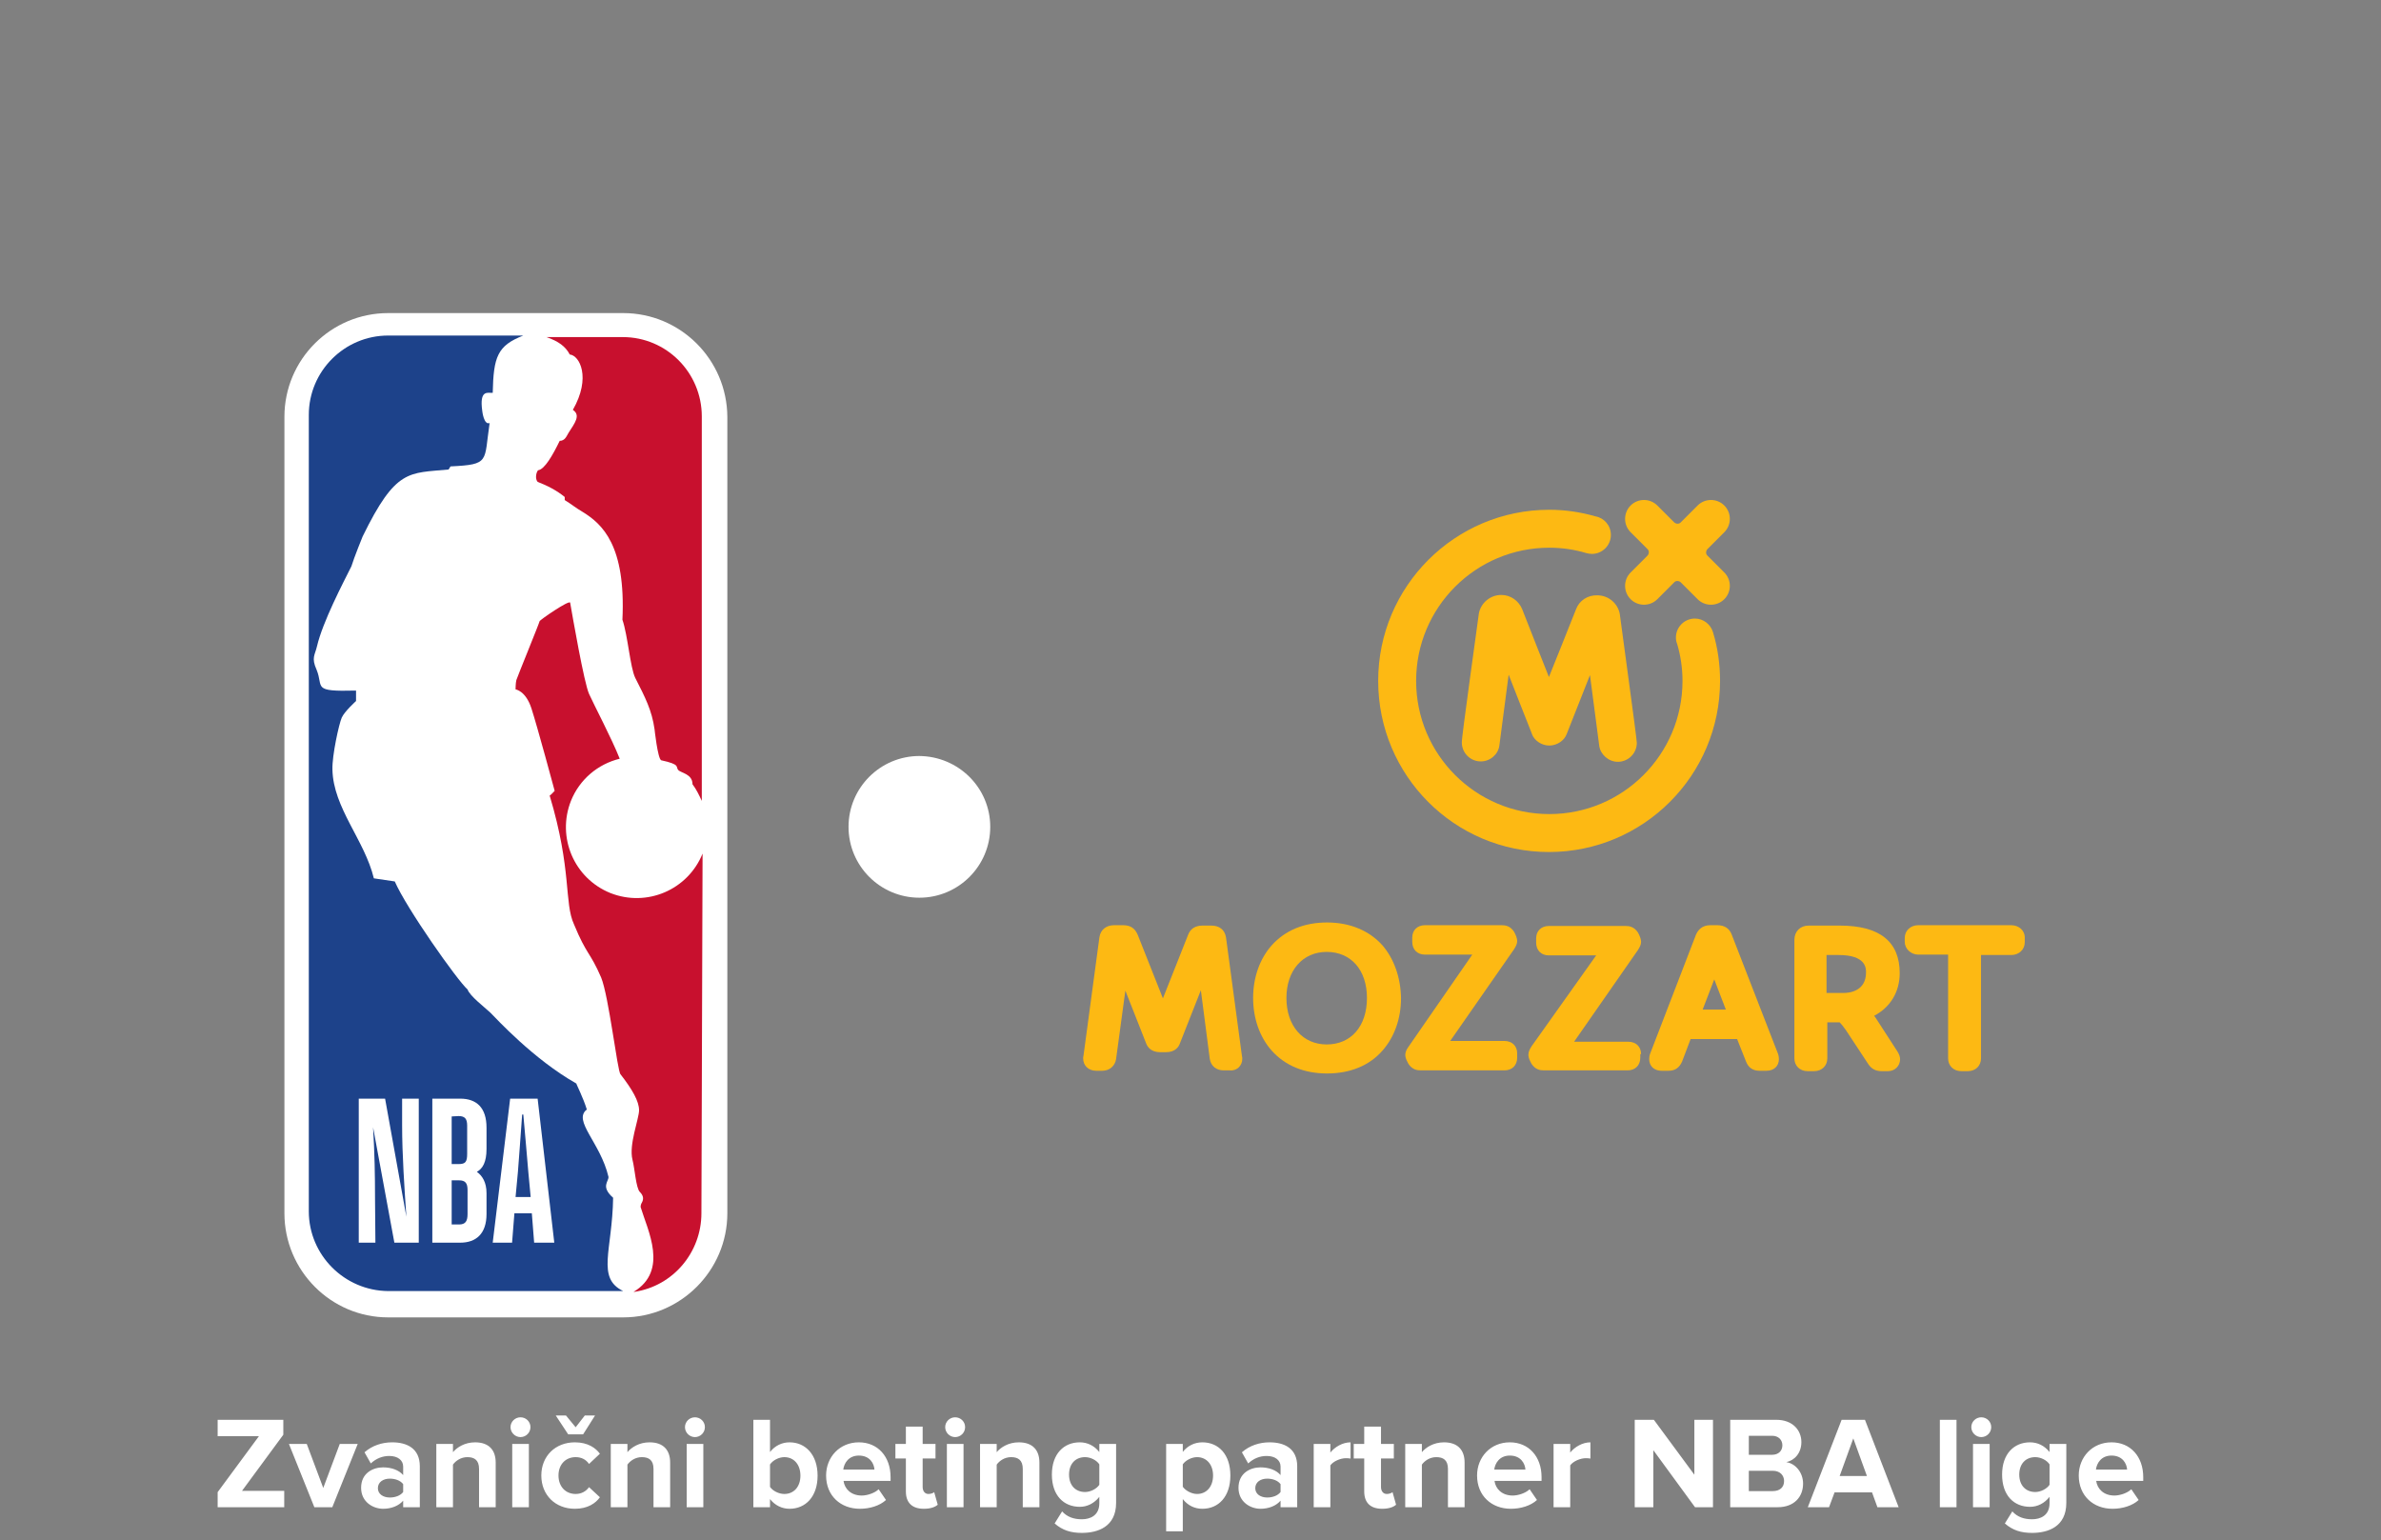 <svg width="218" height="141" viewBox="0 0 218 141" fill="none" xmlns="http://www.w3.org/2000/svg">
<rect x="0" y="0" width="218" height="141" fill="#808080" stroke="none"/>
<g clip-path="url(#clip0_337_1066)">
<mask id="mask0_337_1066" style="mask-type:luminance" maskUnits="userSpaceOnUse" x="-84" y="-155" width="384" height="480">
<path d="M299.742 -154.073H-83.106V324.487H299.742V-154.073Z" fill="white"/>
</mask>
<g mask="url(#mask0_337_1066)">
<path d="M57.059 28.666H35.541C30.295 28.666 26.041 32.92 26.041 38.166V111.085C26.041 116.331 30.295 120.62 35.541 120.62H57.059C62.305 120.62 66.594 116.331 66.594 111.085V38.166C66.559 32.92 62.305 28.666 57.059 28.666Z" fill="white"/>
</g>
<mask id="mask1_337_1066" style="mask-type:luminance" maskUnits="userSpaceOnUse" x="-84" y="-155" width="384" height="480">
<path d="M299.742 -154.073H-83.106V324.487H299.742V-154.073Z" fill="white"/>
</mask>
<g mask="url(#mask1_337_1066)">
<path d="M51.706 45.504V45.788C52.344 46.178 52.699 46.497 53.372 46.887C55.145 47.986 57.307 49.935 56.988 56.741C57.484 58.195 57.697 61.102 58.158 62.059C59.08 63.867 59.682 65.037 59.93 66.773C59.93 66.773 60.214 69.432 60.533 69.609C62.341 69.999 61.844 70.212 62.093 70.496C62.341 70.779 63.404 70.85 63.404 71.807C63.759 72.268 64.007 72.8 64.255 73.332V38.131C64.255 34.125 61.029 30.864 57.023 30.864H50.04C51.139 31.254 51.777 31.715 52.167 32.459C53.053 32.53 54.152 34.55 52.45 37.528C53.195 38.024 52.628 38.733 52.061 39.62C51.883 39.903 51.742 40.364 51.245 40.364C50.607 41.676 49.863 42.987 49.26 43.058C49.083 43.271 48.977 43.838 49.225 44.122C50.146 44.476 50.962 44.901 51.706 45.504ZM64.326 78.153C62.979 81.485 59.221 83.08 55.889 81.768C52.557 80.421 50.962 76.664 52.273 73.332C53.053 71.382 54.719 69.964 56.74 69.468C55.995 67.589 54.4 64.576 53.939 63.548C53.478 62.555 52.415 56.387 52.202 55.182C52.132 54.898 49.402 56.777 49.402 56.883C49.402 56.99 47.346 62.023 47.275 62.272C47.204 62.555 47.204 63.122 47.204 63.122C47.204 63.122 48.126 63.229 48.657 64.859C49.189 66.49 50.784 72.41 50.784 72.41C50.784 72.41 50.359 72.871 50.324 72.835C52.38 79.677 51.635 82.655 52.557 84.64C53.727 87.476 54.01 87.121 55.038 89.496C55.747 91.233 56.527 98.075 56.811 98.358C57.91 99.776 58.512 100.84 58.512 101.655C58.512 102.435 57.555 104.81 57.91 106.193C58.122 107.008 58.229 108.78 58.583 109.135C58.938 109.489 58.938 109.808 58.76 110.127C58.69 110.234 58.654 110.376 58.654 110.517C59.292 112.644 61.242 116.331 58.016 118.281H58.087C61.632 117.749 64.22 114.665 64.22 111.085L64.326 78.153Z" fill="#C8102E"/>
</g>
<mask id="mask2_337_1066" style="mask-type:luminance" maskUnits="userSpaceOnUse" x="-84" y="-155" width="384" height="480">
<path d="M299.742 -154.073H-83.106V324.487H299.742V-154.073Z" fill="white"/>
</mask>
<g mask="url(#mask2_337_1066)">
<path d="M56.137 109.667C54.967 108.639 55.747 108.178 55.712 107.753C54.967 104.598 52.415 102.612 53.727 101.584C53.408 100.521 52.734 99.209 52.77 99.209C48.835 96.976 45.467 93.289 44.9 92.722C44.333 92.191 43.021 91.198 42.808 90.595C41.851 89.745 37.208 83.151 36.144 80.705L34.23 80.421C33.379 76.912 30.508 73.97 30.437 70.46C30.401 69.149 31.039 66.277 31.288 65.71C31.536 65.143 32.599 64.186 32.599 64.186V63.229C28.487 63.335 29.657 62.945 28.983 61.315C28.487 60.216 28.842 59.968 29.019 59.188C29.551 56.919 31.394 53.41 32.174 51.85C32.422 51.034 33.202 49.12 33.202 49.12C36.25 42.881 37.42 43.342 41.071 42.987L41.249 42.704C44.9 42.527 44.297 42.279 44.829 38.734C44.297 38.946 44.156 37.635 44.156 37.635C43.872 35.614 44.687 36.004 45.113 35.969C45.184 32.672 45.538 31.644 47.913 30.722H35.541C31.536 30.722 28.274 33.983 28.274 37.989V110.907C28.274 114.913 31.536 118.175 35.541 118.21H57.059C54.578 117.005 56.066 114.488 56.137 109.667Z" fill="#1D428A"/>
</g>
<mask id="mask3_337_1066" style="mask-type:luminance" maskUnits="userSpaceOnUse" x="-84" y="-155" width="384" height="480">
<path d="M299.742 -154.073H-83.106V324.487H299.742V-154.073Z" fill="white"/>
</mask>
<g mask="url(#mask3_337_1066)">
<path d="M39.583 113.779V100.592H42.135C43.624 100.592 44.545 101.407 44.545 103.25V105.2C44.545 106.405 44.191 107.008 43.659 107.292C44.155 107.646 44.545 108.249 44.545 109.241V111.156C44.545 112.963 43.588 113.779 42.135 113.779H39.583ZM41.355 108.036V112.113H42.028C42.631 112.113 42.808 111.794 42.808 111.156V108.958C42.808 108.32 42.596 108.071 42.028 108.071H41.355V108.036ZM41.355 102.222V106.583H41.993C42.631 106.583 42.773 106.37 42.773 105.626V103.073C42.773 102.471 42.596 102.187 41.993 102.187L41.355 102.222ZM48.693 111.085H47.098L46.885 113.779H45.112L46.708 100.592H49.224L50.749 113.779H48.906L48.693 111.085ZM47.913 102.045H47.807C47.7 103.64 47.487 106.405 47.417 107.327L47.204 109.596H48.587L48.374 107.327C48.303 106.405 48.055 103.64 47.913 102.045ZM34.371 113.779H32.847V100.592H35.258L37.207 111.404C37.03 108.816 36.817 105.696 36.817 103.038V100.592H38.342V113.779H36.108L34.159 103.215C34.301 105.661 34.336 107.611 34.336 109.631L34.371 113.779Z" fill="white"/>
</g>
<mask id="mask4_337_1066" style="mask-type:luminance" maskUnits="userSpaceOnUse" x="-84" y="-155" width="384" height="480">
<path d="M299.742 -154.073H-83.106V324.487H299.742V-154.073Z" fill="white"/>
</mask>
<g mask="url(#mask4_337_1066)">
<path d="M90.665 75.707C90.665 79.287 87.758 82.194 84.177 82.194C80.597 82.194 77.69 79.287 77.69 75.707C77.69 72.126 80.597 69.22 84.177 69.22C87.758 69.255 90.665 72.126 90.665 75.707Z" fill="white"/>
</g>
<mask id="mask5_337_1066" style="mask-type:luminance" maskUnits="userSpaceOnUse" x="-84" y="-155" width="384" height="480">
<path d="M299.742 -154.073H-83.106V324.487H299.742V-154.073Z" fill="white"/>
</mask>
<g mask="url(#mask5_337_1066)">
<path d="M144.298 55.784C144.086 56.352 141.817 61.988 141.817 61.988C141.817 61.988 139.584 56.352 139.371 55.784C139.052 55.004 138.308 54.473 137.457 54.473C136.429 54.473 135.578 55.217 135.401 56.174C135.294 57.06 133.806 67.589 133.841 67.979C133.841 68.936 134.621 69.716 135.578 69.716C136.429 69.716 137.173 69.078 137.279 68.262C137.386 67.482 138.13 61.775 138.13 61.775C138.13 61.775 139.903 66.313 140.222 67.093C140.257 67.128 140.257 67.199 140.257 67.199C140.47 67.801 141.143 68.262 141.852 68.262C142.561 68.262 143.235 67.801 143.448 67.199C143.589 66.844 145.575 61.811 145.575 61.811C145.575 61.811 146.319 67.518 146.425 68.298C146.532 69.078 147.276 69.751 148.127 69.751C149.084 69.751 149.864 68.971 149.864 68.014C149.864 67.589 148.41 57.096 148.304 56.21C148.127 55.252 147.276 54.508 146.248 54.508C145.362 54.473 144.582 55.004 144.298 55.784Z" fill="#FDB913"/>
</g>
<mask id="mask6_337_1066" style="mask-type:luminance" maskUnits="userSpaceOnUse" x="-84" y="-155" width="384" height="480">
<path d="M299.742 -154.073H-83.106V324.487H299.742V-154.073Z" fill="white"/>
</mask>
<g mask="url(#mask6_337_1066)">
<path d="M141.817 78.011C150.467 78.011 157.485 70.992 157.485 62.343C157.485 60.818 157.273 59.33 156.847 57.912C156.635 57.167 155.961 56.636 155.181 56.636C154.224 56.636 153.444 57.415 153.444 58.372C153.444 58.585 153.48 58.762 153.551 58.94C153.87 60.003 154.047 61.173 154.047 62.343C154.047 69.078 148.588 74.537 141.852 74.537C135.117 74.537 129.658 69.078 129.658 62.343C129.658 55.607 135.117 50.148 141.852 50.148C143.058 50.148 144.192 50.326 145.256 50.645C145.397 50.68 145.575 50.715 145.752 50.715C146.709 50.715 147.489 49.936 147.489 48.978C147.489 48.128 146.886 47.419 146.071 47.277C144.724 46.887 143.306 46.674 141.852 46.674C133.203 46.674 126.184 53.693 126.184 62.343C126.184 70.992 133.167 78.011 141.817 78.011Z" fill="#FDB913"/>
</g>
<mask id="mask7_337_1066" style="mask-type:luminance" maskUnits="userSpaceOnUse" x="-84" y="-155" width="384" height="480">
<path d="M299.742 -154.073H-83.106V324.487H299.742V-154.073Z" fill="white"/>
</mask>
<g mask="url(#mask7_337_1066)">
<path d="M150.856 50.29C150.998 50.432 150.998 50.68 150.856 50.857L149.297 52.417C148.623 53.091 148.623 54.19 149.297 54.863C149.97 55.537 151.069 55.537 151.743 54.863L153.302 53.303C153.444 53.161 153.692 53.161 153.87 53.303L155.429 54.863C156.103 55.537 157.202 55.537 157.875 54.863C158.549 54.19 158.549 53.091 157.875 52.417L156.316 50.857C156.174 50.715 156.174 50.467 156.316 50.29L157.875 48.73C158.549 48.057 158.549 46.958 157.875 46.284C157.202 45.611 156.103 45.611 155.429 46.284L153.87 47.844C153.728 47.986 153.48 47.986 153.302 47.844L151.743 46.284C151.069 45.611 149.97 45.611 149.297 46.284C148.623 46.958 148.623 48.057 149.297 48.73L150.856 50.29Z" fill="#FDB913"/>
</g>
<mask id="mask8_337_1066" style="mask-type:luminance" maskUnits="userSpaceOnUse" x="-84" y="-155" width="384" height="480">
<path d="M299.742 -154.073H-83.106V324.487H299.742V-154.073Z" fill="white"/>
</mask>
<g mask="url(#mask8_337_1066)">
<path d="M113.742 96.941C113.742 96.87 113.742 96.799 113.706 96.657L112.253 85.845C112.146 85.136 111.65 84.746 110.906 84.746H110.09C109.452 84.746 108.991 85.03 108.779 85.597L106.475 91.411L104.17 85.597C103.922 84.995 103.497 84.711 102.823 84.711H102.008C101.264 84.711 100.767 85.136 100.661 85.81L99.208 96.622C99.172 96.764 99.172 96.835 99.172 96.905C99.172 97.579 99.668 98.04 100.377 98.04H100.909C101.583 98.04 102.079 97.614 102.185 96.976L103.036 90.702L104.95 95.558C105.057 95.842 105.376 96.338 106.226 96.338H106.758C107.609 96.338 107.928 95.842 108.034 95.523L109.949 90.666L110.764 96.941C110.87 97.614 111.367 98.004 112.04 98.004H112.572C113.245 98.075 113.742 97.579 113.742 96.941Z" fill="#FDB913"/>
</g>
<mask id="mask9_337_1066" style="mask-type:luminance" maskUnits="userSpaceOnUse" x="-84" y="-155" width="384" height="480">
<path d="M299.742 -154.073H-83.106V324.487H299.742V-154.073Z" fill="white"/>
</mask>
<g mask="url(#mask9_337_1066)">
<path d="M126.574 86.554C125.369 85.207 123.596 84.462 121.505 84.462C119.413 84.462 117.676 85.171 116.436 86.554C115.337 87.795 114.734 89.496 114.734 91.375C114.734 93.254 115.337 94.955 116.436 96.196C117.676 97.579 119.413 98.287 121.505 98.287C123.596 98.287 125.369 97.579 126.574 96.196C127.673 94.955 128.276 93.254 128.276 91.375C128.24 89.496 127.638 87.795 126.574 86.554ZM121.469 95.629C119.272 95.629 117.783 93.927 117.783 91.375C117.783 88.858 119.272 87.156 121.469 87.156C123.703 87.156 125.156 88.823 125.156 91.375C125.156 93.963 123.703 95.629 121.469 95.629Z" fill="#FDB913"/>
</g>
<mask id="mask10_337_1066" style="mask-type:luminance" maskUnits="userSpaceOnUse" x="-84" y="-155" width="384" height="480">
<path d="M299.742 -154.073H-83.106V324.487H299.742V-154.073Z" fill="white"/>
</mask>
<g mask="url(#mask10_337_1066)">
<path d="M128.666 96.586C128.666 96.693 128.701 96.941 128.843 97.189L128.949 97.402C129.304 97.933 129.729 98.004 130.083 98.004H137.74C138.449 98.004 138.91 97.543 138.91 96.835V96.445C138.91 95.771 138.449 95.31 137.74 95.31H132.778L138.627 86.909C138.804 86.625 138.91 86.412 138.91 86.164C138.91 86.058 138.875 85.81 138.733 85.526L138.627 85.314C138.272 84.782 137.847 84.711 137.492 84.711H130.473C129.764 84.711 129.304 85.172 129.304 85.845V86.235C129.304 86.944 129.764 87.405 130.473 87.405H134.798L128.985 95.806C128.772 96.09 128.666 96.338 128.666 96.586Z" fill="#FDB913"/>
</g>
<mask id="mask11_337_1066" style="mask-type:luminance" maskUnits="userSpaceOnUse" x="-84" y="-155" width="384" height="480">
<path d="M299.742 -154.073H-83.106V324.487H299.742V-154.073Z" fill="white"/>
</mask>
<g mask="url(#mask11_337_1066)">
<path d="M150.254 96.515C150.254 95.842 149.793 95.381 149.084 95.381H144.121L149.97 86.98C150.147 86.696 150.254 86.483 150.254 86.235C150.254 86.129 150.218 85.881 150.077 85.597L149.97 85.384C149.616 84.853 149.19 84.782 148.836 84.782H141.817C141.108 84.782 140.647 85.243 140.647 85.916V86.306C140.647 87.015 141.108 87.476 141.817 87.476H146.142L140.222 95.806C140.045 96.09 139.938 96.303 139.938 96.586C139.938 96.693 139.974 96.941 140.115 97.189L140.222 97.401C140.576 97.933 141.002 98.004 141.356 98.004H149.013C149.722 98.004 150.183 97.543 150.183 96.834V96.515H150.254Z" fill="#FDB913"/>
</g>
<mask id="mask12_337_1066" style="mask-type:luminance" maskUnits="userSpaceOnUse" x="-84" y="-155" width="384" height="480">
<path d="M299.742 -154.073H-83.106V324.487H299.742V-154.073Z" fill="white"/>
</mask>
<g mask="url(#mask12_337_1066)">
<path d="M162.803 96.515L158.549 85.562C158.336 84.995 157.875 84.711 157.237 84.711H156.599C155.819 84.711 155.465 85.172 155.288 85.562L151.069 96.515C151.034 96.622 150.998 96.764 150.998 96.976C150.998 97.614 151.459 98.04 152.133 98.04H152.771C153.373 98.04 153.763 97.756 154.011 97.189L154.791 95.133H159.045L159.861 97.189C160.073 97.756 160.499 98.04 161.101 98.04H161.739C162.413 98.04 162.874 97.614 162.874 96.976C162.874 96.799 162.838 96.622 162.803 96.515ZM155.89 92.439L156.954 89.674L158.017 92.439H155.89Z" fill="#FDB913"/>
</g>
<mask id="mask13_337_1066" style="mask-type:luminance" maskUnits="userSpaceOnUse" x="-84" y="-155" width="384" height="480">
<path d="M299.742 -154.073H-83.106V324.487H299.742V-154.073Z" fill="white"/>
</mask>
<g mask="url(#mask13_337_1066)">
<path d="M173.969 96.976C173.969 96.763 173.863 96.48 173.721 96.267L171.701 93.147C171.665 93.112 171.63 93.041 171.594 93.006C173.083 92.226 173.934 90.808 173.934 89.106C173.934 86.2 172.09 84.746 168.439 84.746H165.603C164.823 84.746 164.292 85.278 164.292 86.058V96.905C164.292 97.579 164.788 98.075 165.497 98.075H166.1C166.809 98.075 167.305 97.579 167.305 96.905V93.608H168.439C168.581 93.75 168.758 93.963 169.006 94.317L171.062 97.437C171.346 97.862 171.736 98.075 172.268 98.075H172.87C173.473 98.075 173.969 97.614 173.969 96.976ZM168.829 90.914H167.234V87.44H168.333C170.85 87.44 170.85 88.645 170.85 89.035C170.85 90.772 169.29 90.914 168.829 90.914Z" fill="#FDB913"/>
</g>
<mask id="mask14_337_1066" style="mask-type:luminance" maskUnits="userSpaceOnUse" x="-84" y="-155" width="384" height="480">
<path d="M299.742 -154.073H-83.106V324.487H299.742V-154.073Z" fill="white"/>
</mask>
<g mask="url(#mask14_337_1066)">
<path d="M184.143 84.711H175.635C174.926 84.711 174.395 85.207 174.395 85.881V86.235C174.395 86.873 174.962 87.405 175.635 87.405H178.365V96.905C178.365 97.579 178.861 98.075 179.57 98.075H180.173C180.882 98.075 181.378 97.579 181.378 96.905V87.441H184.143C184.852 87.441 185.384 86.944 185.384 86.271V85.916C185.419 85.207 184.852 84.711 184.143 84.711Z" fill="#FDB913"/>
</g>
<path d="M26.024 138H19.928V136.62L23.708 131.496H19.928V129.996H25.94V131.364L22.16 136.5H26.024V138ZM30.425 138H28.781L26.453 132.204H28.085L29.597 136.236L31.109 132.204H32.753L30.425 138ZM38.438 138H36.914V137.4C36.518 137.868 35.834 138.144 35.078 138.144C34.154 138.144 33.062 137.52 33.062 136.224C33.062 134.868 34.154 134.352 35.078 134.352C35.846 134.352 36.53 134.604 36.914 135.06V134.28C36.914 133.692 36.41 133.308 35.642 133.308C35.018 133.308 34.442 133.536 33.95 133.992L33.374 132.972C34.082 132.348 34.994 132.06 35.906 132.06C37.226 132.06 38.438 132.588 38.438 134.256V138ZM35.69 137.112C36.182 137.112 36.662 136.944 36.914 136.608V135.888C36.662 135.552 36.182 135.384 35.69 135.384C35.09 135.384 34.598 135.696 34.598 136.26C34.598 136.8 35.09 137.112 35.69 137.112ZM45.385 138H43.861V134.496C43.861 133.692 43.441 133.416 42.793 133.416C42.193 133.416 41.725 133.752 41.473 134.1V138H39.949V132.204H41.473V132.96C41.845 132.516 42.553 132.06 43.501 132.06C44.773 132.06 45.385 132.78 45.385 133.908V138ZM47.655 131.58C47.163 131.58 46.743 131.172 46.743 130.668C46.743 130.164 47.163 129.768 47.655 129.768C48.159 129.768 48.567 130.164 48.567 130.668C48.567 131.172 48.159 131.58 47.655 131.58ZM48.423 138H46.899V132.204H48.423V138ZM53.39 131.328H52.022L50.882 129.6H51.818L52.706 130.68L53.546 129.6H54.482L53.39 131.328ZM52.634 138.144C50.846 138.144 49.562 136.884 49.562 135.096C49.562 133.32 50.846 132.06 52.634 132.06C53.822 132.06 54.542 132.576 54.926 133.104L53.93 134.04C53.654 133.632 53.234 133.416 52.706 133.416C51.782 133.416 51.134 134.088 51.134 135.096C51.134 136.104 51.782 136.788 52.706 136.788C53.234 136.788 53.654 136.548 53.93 136.164L54.926 137.088C54.542 137.628 53.822 138.144 52.634 138.144ZM61.358 138H59.834V134.496C59.834 133.692 59.414 133.416 58.766 133.416C58.166 133.416 57.698 133.752 57.446 134.1V138H55.922V132.204H57.446V132.96C57.818 132.516 58.526 132.06 59.474 132.06C60.746 132.06 61.358 132.78 61.358 133.908V138ZM63.627 131.58C63.135 131.58 62.715 131.172 62.715 130.668C62.715 130.164 63.135 129.768 63.627 129.768C64.131 129.768 64.539 130.164 64.539 130.668C64.539 131.172 64.131 131.58 63.627 131.58ZM64.395 138H62.871V132.204H64.395V138ZM70.501 136.14C70.753 136.512 71.317 136.788 71.809 136.788C72.697 136.788 73.285 136.116 73.285 135.108C73.285 134.1 72.697 133.416 71.809 133.416C71.317 133.416 70.753 133.704 70.501 134.088V136.14ZM70.501 138H68.977V129.996H70.501V132.948C70.957 132.36 71.605 132.06 72.289 132.06C73.765 132.06 74.857 133.212 74.857 135.108C74.857 137.04 73.753 138.144 72.289 138.144C71.593 138.144 70.957 137.832 70.501 137.256V138ZM78.732 138.144C76.968 138.144 75.636 136.956 75.636 135.096C75.636 133.416 76.872 132.06 78.636 132.06C80.364 132.06 81.54 133.356 81.54 135.252V135.588H77.232C77.328 136.32 77.916 136.932 78.9 136.932C79.392 136.932 80.076 136.716 80.448 136.356L81.12 137.34C80.544 137.868 79.632 138.144 78.732 138.144ZM80.064 134.556C80.028 134.004 79.644 133.272 78.636 133.272C77.688 133.272 77.28 133.98 77.208 134.556H80.064ZM84.585 138.144C83.517 138.144 82.941 137.592 82.941 136.56V133.536H81.981V132.204H82.941V130.62H84.477V132.204H85.653V133.536H84.477V136.152C84.477 136.512 84.669 136.788 85.005 136.788C85.233 136.788 85.449 136.704 85.533 136.62L85.857 137.772C85.629 137.976 85.221 138.144 84.585 138.144ZM87.451 131.58C86.96 131.58 86.54 131.172 86.54 130.668C86.54 130.164 86.96 129.768 87.451 129.768C87.956 129.768 88.364 130.164 88.364 130.668C88.364 131.172 87.956 131.58 87.451 131.58ZM88.219 138H86.695V132.204H88.219V138ZM95.167 138H93.643V134.496C93.643 133.692 93.223 133.416 92.575 133.416C91.975 133.416 91.507 133.752 91.255 134.1V138H89.731V132.204H91.255V132.96C91.627 132.516 92.335 132.06 93.283 132.06C94.555 132.06 95.167 132.78 95.167 133.908V138ZM99.056 140.352C98.06 140.352 97.292 140.124 96.56 139.488L97.244 138.384C97.712 138.9 98.324 139.104 99.056 139.104C99.788 139.104 100.652 138.78 100.652 137.64V137.052C100.196 137.628 99.572 137.964 98.864 137.964C97.412 137.964 96.308 136.944 96.308 135.012C96.308 133.116 97.4 132.06 98.864 132.06C99.56 132.06 100.184 132.36 100.652 132.948V132.204H102.188V137.604C102.188 139.812 100.484 140.352 99.056 140.352ZM99.344 136.608C99.848 136.608 100.4 136.32 100.652 135.948V134.076C100.4 133.692 99.848 133.416 99.344 133.416C98.48 133.416 97.88 134.016 97.88 135.012C97.88 136.008 98.48 136.608 99.344 136.608ZM110.082 138.144C109.398 138.144 108.762 137.856 108.294 137.256V140.208H106.77V132.204H108.294V132.936C108.738 132.372 109.374 132.06 110.082 132.06C111.57 132.06 112.65 133.164 112.65 135.096C112.65 137.028 111.57 138.144 110.082 138.144ZM109.602 136.788C110.478 136.788 111.066 136.104 111.066 135.096C111.066 134.1 110.478 133.416 109.602 133.416C109.11 133.416 108.546 133.704 108.294 134.076V136.128C108.546 136.488 109.11 136.788 109.602 136.788ZM118.77 138H117.246V137.4C116.85 137.868 116.166 138.144 115.41 138.144C114.486 138.144 113.394 137.52 113.394 136.224C113.394 134.868 114.486 134.352 115.41 134.352C116.178 134.352 116.862 134.604 117.246 135.06V134.28C117.246 133.692 116.742 133.308 115.974 133.308C115.35 133.308 114.774 133.536 114.282 133.992L113.706 132.972C114.414 132.348 115.326 132.06 116.238 132.06C117.558 132.06 118.77 132.588 118.77 134.256V138ZM116.022 137.112C116.514 137.112 116.994 136.944 117.246 136.608V135.888C116.994 135.552 116.514 135.384 116.022 135.384C115.422 135.384 114.93 135.696 114.93 136.26C114.93 136.8 115.422 137.112 116.022 137.112ZM121.805 138H120.281V132.204H121.805V132.996C122.213 132.48 122.933 132.06 123.653 132.06V133.548C123.545 133.524 123.401 133.512 123.233 133.512C122.729 133.512 122.057 133.8 121.805 134.172V138ZM126.55 138.144C125.482 138.144 124.906 137.592 124.906 136.56V133.536H123.946V132.204H124.906V130.62H126.442V132.204H127.618V133.536H126.442V136.152C126.442 136.512 126.634 136.788 126.97 136.788C127.198 136.788 127.414 136.704 127.498 136.62L127.822 137.772C127.594 137.976 127.186 138.144 126.55 138.144ZM134.096 138H132.572V134.496C132.572 133.692 132.152 133.416 131.504 133.416C130.904 133.416 130.436 133.752 130.184 134.1V138H128.66V132.204H130.184V132.96C130.556 132.516 131.264 132.06 132.212 132.06C133.484 132.06 134.096 132.78 134.096 133.908V138ZM138.334 138.144C136.57 138.144 135.238 136.956 135.238 135.096C135.238 133.416 136.474 132.06 138.238 132.06C139.966 132.06 141.142 133.356 141.142 135.252V135.588H136.834C136.93 136.32 137.518 136.932 138.502 136.932C138.994 136.932 139.678 136.716 140.05 136.356L140.722 137.34C140.146 137.868 139.234 138.144 138.334 138.144ZM139.666 134.556C139.63 134.004 139.246 133.272 138.238 133.272C137.29 133.272 136.882 133.98 136.81 134.556H139.666ZM143.766 138H142.242V132.204H143.766V132.996C144.174 132.48 144.894 132.06 145.614 132.06V133.548C145.506 133.524 145.362 133.512 145.194 133.512C144.69 133.512 144.018 133.8 143.766 134.172V138ZM156.837 138H155.193L151.377 132.78V138H149.673V129.996H151.425L155.133 135.024V129.996H156.837V138ZM162.759 138H158.415V129.996H162.627C164.151 129.996 164.931 130.968 164.931 132.036C164.931 133.044 164.307 133.716 163.551 133.872C164.403 134.004 165.087 134.832 165.087 135.84C165.087 137.04 164.283 138 162.759 138ZM162.255 133.2C162.831 133.2 163.191 132.84 163.191 132.336C163.191 131.832 162.831 131.46 162.255 131.46H160.119V133.2H162.255ZM162.315 136.524C162.963 136.524 163.347 136.176 163.347 135.6C163.347 135.096 162.987 134.664 162.315 134.664H160.119V136.524H162.315ZM173.836 138H171.892L171.4 136.644H167.968L167.464 138H165.52L168.616 129.996H170.752L173.836 138ZM170.932 135.144L169.684 131.7L168.436 135.144H170.932ZM179.134 138H177.61V129.996H179.134V138ZM181.401 131.58C180.909 131.58 180.489 131.172 180.489 130.668C180.489 130.164 180.909 129.768 181.401 129.768C181.905 129.768 182.313 130.164 182.313 130.668C182.313 131.172 181.905 131.58 181.401 131.58ZM182.169 138H180.645V132.204H182.169V138ZM186.056 140.352C185.06 140.352 184.292 140.124 183.56 139.488L184.244 138.384C184.712 138.9 185.324 139.104 186.056 139.104C186.788 139.104 187.652 138.78 187.652 137.64V137.052C187.196 137.628 186.572 137.964 185.864 137.964C184.412 137.964 183.308 136.944 183.308 135.012C183.308 133.116 184.4 132.06 185.864 132.06C186.56 132.06 187.184 132.36 187.652 132.948V132.204H189.188V137.604C189.188 139.812 187.484 140.352 186.056 140.352ZM186.344 136.608C186.848 136.608 187.4 136.32 187.652 135.948V134.076C187.4 133.692 186.848 133.416 186.344 133.416C185.48 133.416 184.88 134.016 184.88 135.012C184.88 136.008 185.48 136.608 186.344 136.608ZM193.423 138.144C191.659 138.144 190.327 136.956 190.327 135.096C190.327 133.416 191.563 132.06 193.327 132.06C195.055 132.06 196.231 133.356 196.231 135.252V135.588H191.923C192.019 136.32 192.607 136.932 193.591 136.932C194.083 136.932 194.767 136.716 195.139 136.356L195.811 137.34C195.235 137.868 194.323 138.144 193.423 138.144ZM194.755 134.556C194.719 134.004 194.335 133.272 193.327 133.272C192.379 133.272 191.971 133.98 191.899 134.556H194.755Z" fill="white"/>
</g>
<defs>
<clipPath id="clip0_337_1066">
<rect width="217.57" height="141" fill="white"/>
</clipPath>
</defs>
</svg>
